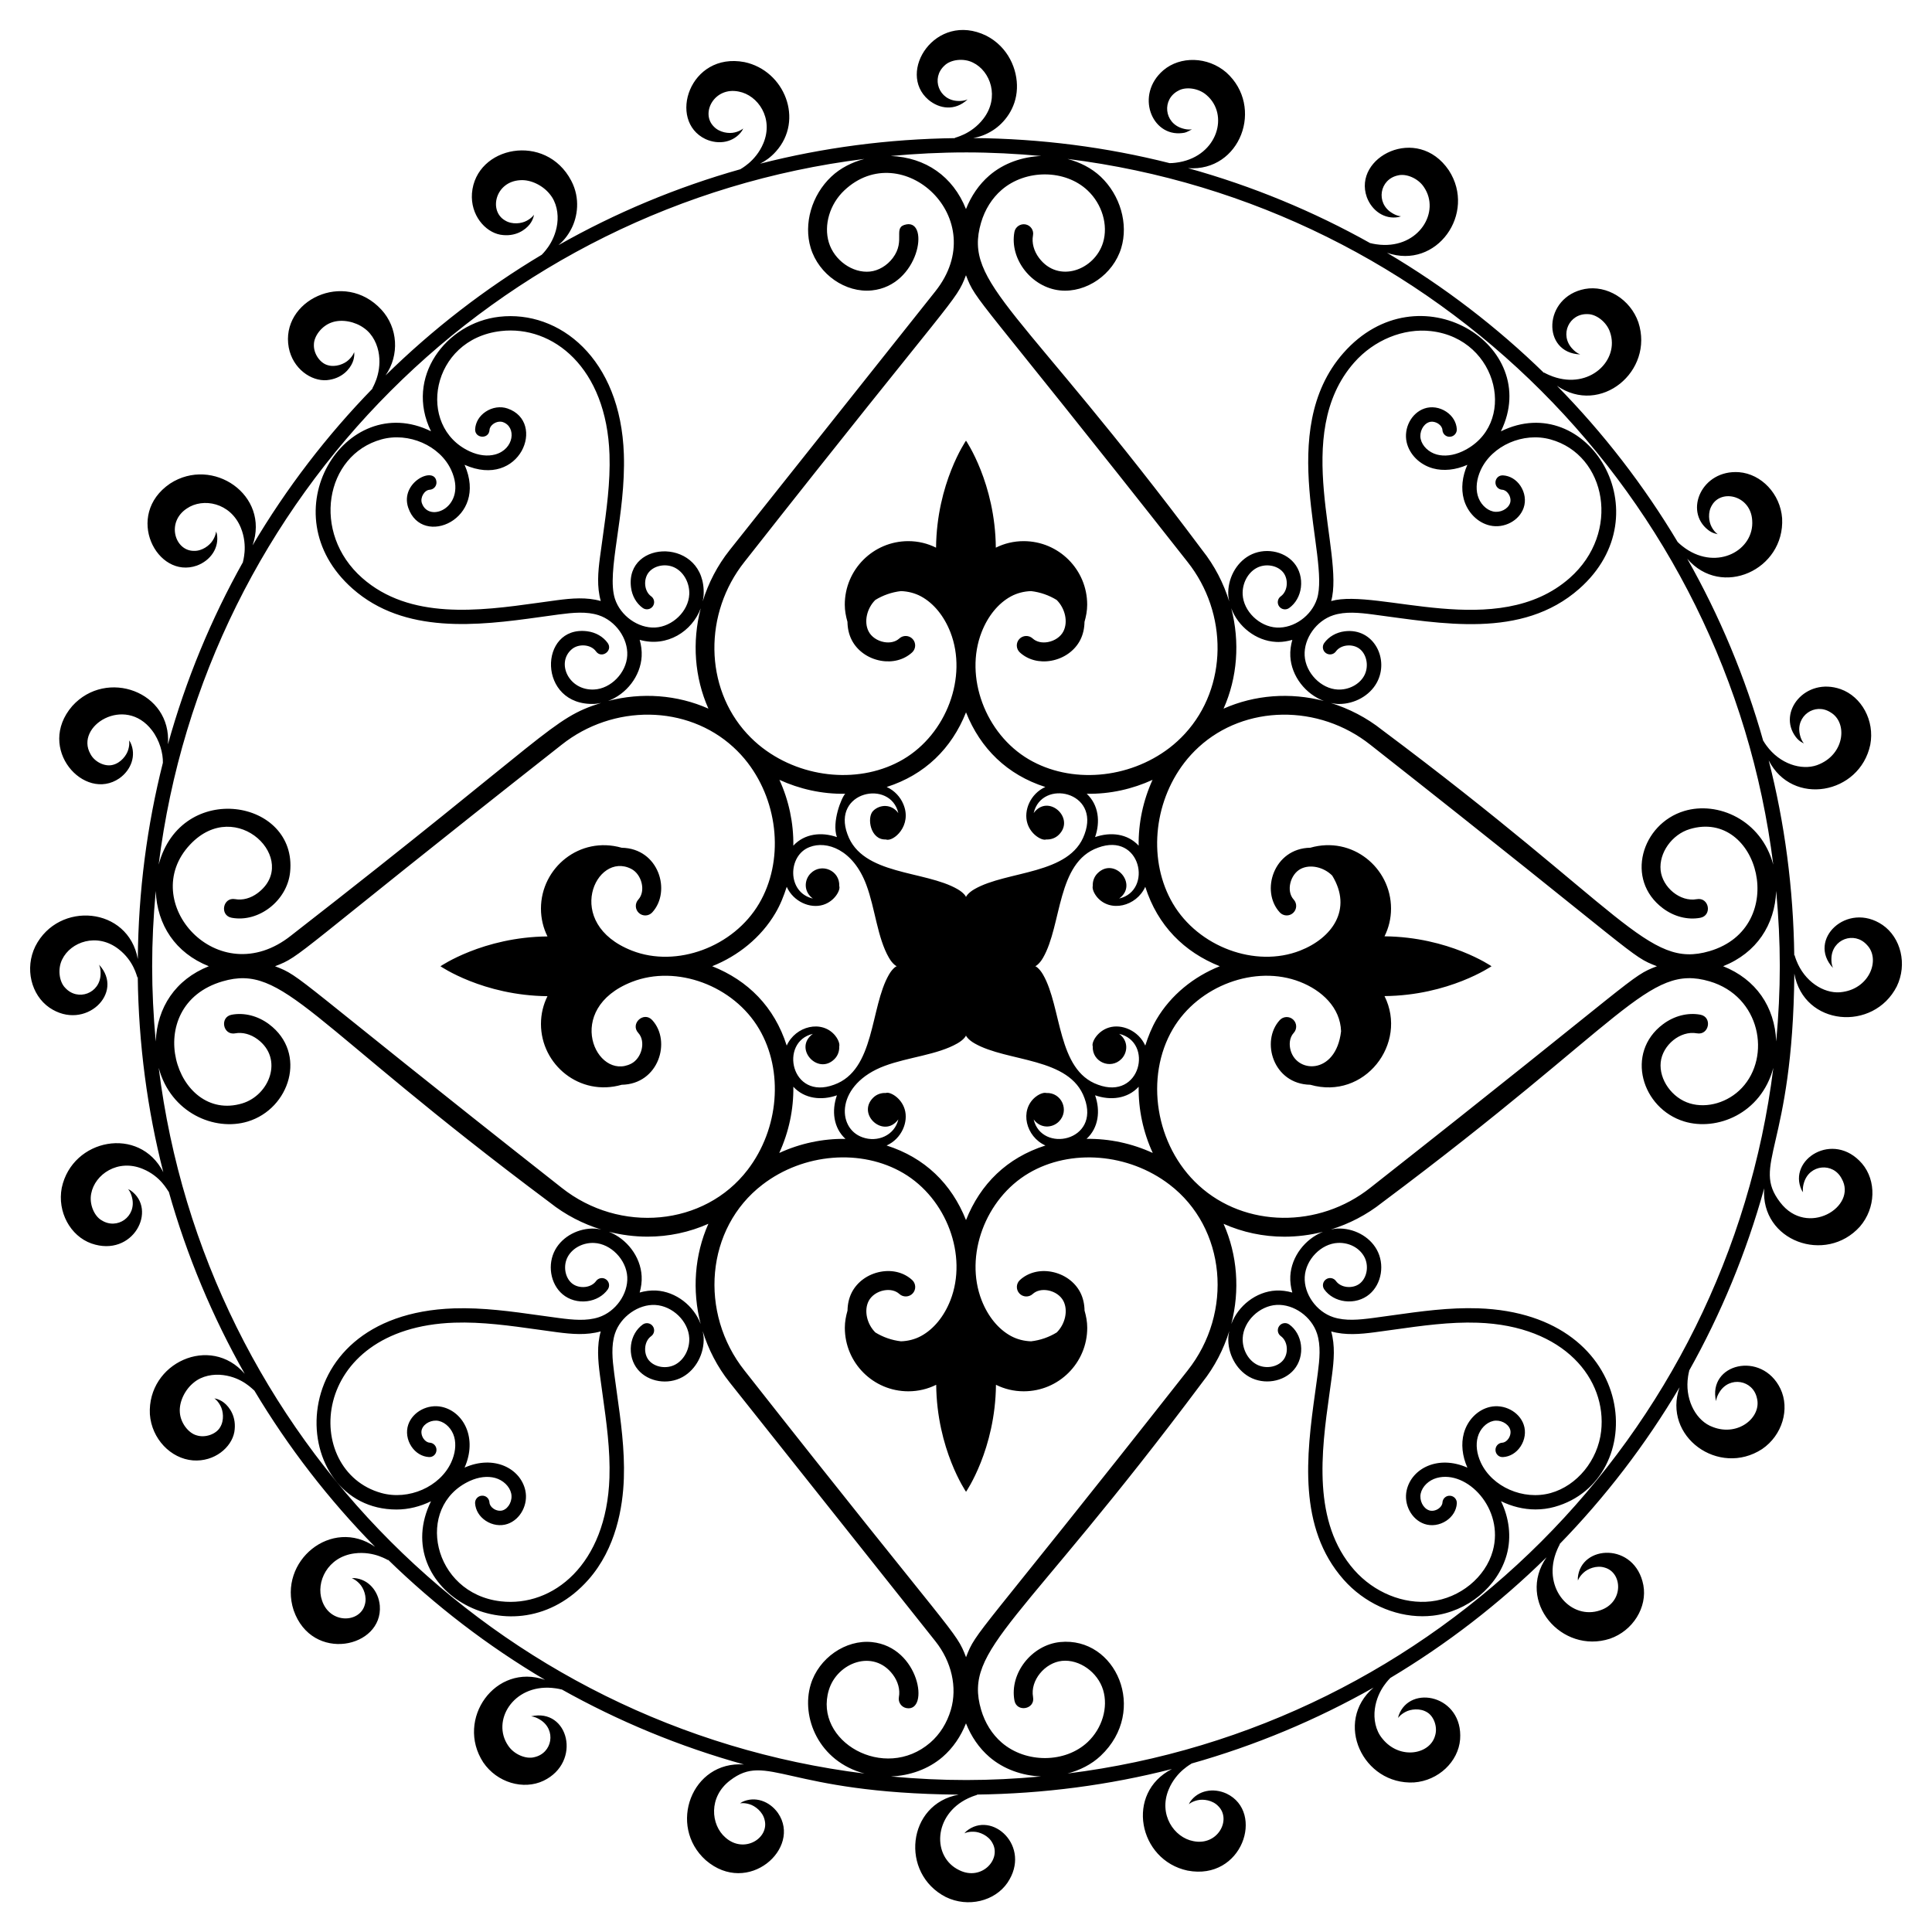 <?xml version="1.0" encoding="UTF-8"?>
<!-- Uploaded to: SVG Repo, www.svgrepo.com, Generator: SVG Repo Mixer Tools -->
<svg fill="#000000" width="800px" height="800px" version="1.1" viewBox="144 144 512 512" xmlns="http://www.w3.org/2000/svg">
 <path d="m157.11 411.04c9.387 6.379 20.102-3.941 13.117-11.406 0 0 0.496 0.918 0.43 2.512-0.117 5.125-6.066 7.305-9.395 3.621-1.578-1.598-2.039-5.008-0.781-7.512 2.234-4.652 9.215-7.16 14.918-2.75 4.047 3.102 4.852 7.223 5.039 7.613 0 0 0.031-0.113 0.066-0.281 0.223 17.863 2.531 35.223 6.773 51.812-6.328-12.422-24.148-8.906-26.914 4.137-1.219 6.387 2.289 12.77 7.863 14.75 11.012 3.832 17.648-9.008 10.348-14.086-0.414-0.215-0.633-0.332-0.633-0.332s0.719 0.758 1.066 2.312c1.215 4.988-3.977 8.617-8.137 5.93-1.938-1.137-3.266-4.312-2.699-7.055 0.953-5.07 7.051-9.301 13.695-6.516 4.711 1.949 6.5 5.66 6.836 6.047v-0.105c4.805 17.051 11.605 33.254 20.156 48.352-9.086-10.578-25.859-2.894-25.141 10.723 0.473 6.488 5.516 11.742 11.414 12.215 5.719 0.422 10.211-3.445 10.965-7.5 0.688-4.035-1.305-6.664-2.738-7.793-0.75-0.594-1.441-0.836-1.875-0.992-0.453-0.102-0.695-0.156-0.695-0.156s0.891 0.547 1.629 1.961c0.73 1.332 1.074 3.836-0.094 5.715-1.027 1.789-3.898 2.871-6.234 2.121-2.164-0.598-4.273-3.316-4.434-6.117-0.215-2.832 1.414-6.039 3.672-7.844 2.184-1.84 5.242-2.352 7.871-1.996 5.059 0.664 7.781 3.809 8.172 4.074 0 0-0.012-0.051-0.02-0.066 9.016 15.102 19.789 29.023 32.043 41.496-11.504-7.969-25.812 3.812-21.578 16.816 4.875 14.012 23.711 9.977 22.836-1.238-0.359-3.883-3.027-6.984-6.731-7.289-0.465 0.02-0.711 0.031-0.711 0.031s1 0.297 2.078 1.469c1.051 1.098 2.027 3.426 1.391 5.543-1.297 4.891-9.266 5.168-11.336-1.098-1.711-4.871 1.453-11.578 8.602-12.492 2.644-0.352 4.992 0.16 6.543 0.719 1.562 0.57 2.402 1.102 2.402 1.102s-0.055-0.094-0.137-0.227c12.535 12.223 26.52 22.953 41.684 31.918-13.156-4.586-23.805 10.445-16.379 21.863 3.652 5.379 10.648 7.41 15.988 4.871 10.211-4.938 6.644-19.375-3.32-17.066 0 0 1.043 0.031 2.391 0.883 4.371 2.66 3.305 8.902-1.559 9.949-2.172 0.566-5.359-0.738-6.898-3.078-4.457-6.523 1.27-16.156 11.582-15.293 1.656 0.145 2.606 0.438 2.606 0.438l-0.078-0.078c15.117 8.477 31.332 15.203 48.387 19.938-13.863-1.004-20.262 16.254-10.137 25.359 11.227 9.699 25.52-3.215 19.156-12.488-2.242-3.168-6.098-4.539-9.473-2.949-0.395 0.25-0.602 0.383-0.602 0.383s1.016-0.242 2.539 0.234c1.457 0.43 3.469 1.953 3.977 4.106 1.32 4.883-5.438 9.105-10.367 4.719-3.914-3.363-4.531-10.754 1.203-15.121 9.922-7.617 14.602 3.352 60.617 3.75-13.715 2.473-15.629 20.922-3.387 27.152 5.856 2.832 12.926 1.094 16.285-3.777 6.551-9.641-4.133-19.379-10.926-13.641-0.316 0.344-0.484 0.523-0.484 0.523s0.918-0.496 2.512-0.43c1.52 0.035 3.856 0.988 4.906 2.938 2.539 4.375-2.894 10.203-8.793 7.238-7.227-3.473-6.875-14.672 2.383-19.035 1.508-0.703 2.477-0.922 2.477-0.922s-0.113-0.031-0.285-0.066c17.863-0.219 35.223-2.527 51.816-6.773-12.461 6.352-8.879 24.156 4.137 26.918 14.531 2.773 20.531-15.527 10.348-20.395-3.5-1.609-7.531-0.906-9.68 2.184-0.215 0.414-0.332 0.633-0.332 0.633s0.758-0.719 2.312-1.066c1.477-0.359 3.981-0.047 5.496 1.566 3.586 3.566-0.156 10.605-6.621 9.27-5.074-0.953-9.301-7.047-6.519-13.695 1.02-2.465 2.637-4.246 3.894-5.309 1.273-1.07 2.152-1.531 2.152-1.531h-0.109c17.055-4.805 33.258-11.609 48.355-20.16-10.668 9.148-2.809 25.859 10.719 25.141 6.484-0.477 11.742-5.516 12.215-11.41 0.855-11.629-13.27-14.719-16.281-6.352-0.102 0.453-0.156 0.695-0.156 0.695s0.547-0.891 1.961-1.625c1.332-0.73 3.832-1.074 5.715 0.09 1.785 1.027 2.871 3.898 2.121 6.234-1.375 4.996-9.418 6.441-13.961 0.758-1.84-2.184-2.352-5.242-1.996-7.871 0.348-2.648 1.449-4.781 2.387-6.133 0.953-1.363 1.684-2.035 1.684-2.035s-0.051 0.012-0.07 0.02c15.102-9.016 29.027-19.789 41.5-32.043-8.09 11.68 3.981 25.754 16.816 21.578 6.144-2.137 9.914-8.367 8.844-14.184-2.188-11.453-16.629-10.781-17.371-1.922 0.02 0.465 0.027 0.711 0.027 0.711s0.297-1 1.473-2.078c1.098-1.047 3.426-2.027 5.543-1.391 4.891 1.297 5.168 9.262-1.098 11.336-7.566 2.652-15.238-5.512-11.773-15.145 0.57-1.562 1.098-2.406 1.098-2.406s-0.09 0.055-0.227 0.137c12.223-12.535 22.953-26.52 31.918-41.68-4.578 13.113 10.422 23.816 21.867 16.375 5.379-3.652 7.41-10.645 4.871-15.988-4.922-10.18-19.387-6.676-17.062 3.32 0 0 0.031-1.043 0.883-2.387 2.664-4.379 8.906-3.293 9.949 1.559 1.305 5.016-4.934 10.289-11.711 7.641-4.273-1.543-7.125-6.769-6.664-12.324 0.145-1.656 0.441-2.609 0.441-2.609l-0.078 0.078c8.477-15.113 15.199-31.328 19.934-48.383-1.004 14.004 16.336 20.168 25.363 10.133 4.25-4.922 4.402-12.203 0.566-16.707-7.617-8.824-19.793-1.023-16.004 7.023 0.25 0.395 0.379 0.602 0.379 0.602s-0.242-1.016 0.234-2.535c1.441-4.918 7.75-5.484 10.012-1.066 4.223 7.426-9.16 15.648-16.312 6.258-7.762-10.105 3.348-14.102 3.75-60.617 2.516 13.957 21.012 15.449 27.152 3.383 2.832-5.856 1.094-12.926-3.777-16.285-9.352-6.356-20.125 3.91-13.117 11.41 0 0-0.496-0.918-0.43-2.512 0.117-5.125 6.066-7.305 9.395-3.621 3.644 3.699 0.859 11.379-6.324 12.469-4.25 0.762-9.43-2.039-11.93-7.34-0.703-1.508-0.922-2.477-0.922-2.477s-0.031 0.113-0.066 0.281c-0.223-17.863-2.531-35.223-6.773-51.816 6.262 12.297 24.125 9.031 26.914-4.137 1.219-6.387-2.289-12.77-7.863-14.75-9.328-3.25-16.805 6.094-11.902 12.637 0.91 1.227 1.797 1.531 2.188 1.773 0 0-0.719-0.758-1.066-2.312-1.211-4.981 3.969-8.625 8.137-5.93 4.469 2.625 3.789 10.762-2.879 13.684-3.91 1.832-9.637 0.469-13.426-4.004-1.07-1.273-1.531-2.156-1.531-2.156v0.109c-4.805-17.055-11.609-33.258-20.16-48.355 9.066 10.578 25.867 2.938 25.145-10.719-0.473-6.484-5.516-11.742-11.41-12.215-9.863-0.727-14.645 10.246-8.227 15.289 1.172 0.93 2.18 1.031 2.57 1.148 0 0-0.891-0.547-1.629-1.957-0.73-1.332-1.074-3.836 0.094-5.715 2.516-4.387 10.285-2.594 10.668 3.996 0.598 7.875-9.176 13.352-17.676 7.453-1.363-0.953-2.035-1.684-2.035-1.684s0.012 0.051 0.02 0.07c-9.016-15.102-19.789-29.027-32.047-41.5 11.551 8.008 25.797-3.867 21.578-16.812-2.137-6.144-8.367-9.914-14.184-8.844-11.07 2.113-11.504 16.996-1.207 17.344 0 0-1-0.297-2.078-1.473-3.539-3.703-0.883-9.453 4.082-9.203 2.246 0.016 4.984 2.102 5.867 4.762 2.609 7.43-5.371 15.285-15.145 11.773-1.562-0.57-2.402-1.098-2.402-1.098s0.055 0.094 0.141 0.23c-12.535-12.227-26.523-22.957-41.691-31.922 13.168 4.59 23.797-10.457 16.379-21.867-8.34-12.277-25.484-3.492-21.734 7.106 1.344 3.633 4.707 5.965 8.387 5.301 0.445-0.141 0.68-0.211 0.68-0.211s-1.043-0.031-2.391-0.883c-4.379-2.664-3.293-8.906 1.559-9.949 2.172-0.566 5.359 0.738 6.898 3.078 4.461 6.531-1.277 16.148-11.582 15.293-1.656-0.145-2.606-0.441-2.606-0.441s0.047 0.047 0.082 0.082c-15.117-8.48-31.336-15.203-48.391-19.938 13.867 1.004 20.266-16.254 10.137-25.359-4.922-4.25-12.203-4.402-16.707-0.566-7.488 6.465-3.109 17.602 4.992 16.629 0.984-0.113 1.117-0.199 2.633-1.004 0 0-1.016 0.242-2.539-0.234-4.91-1.438-5.496-7.746-1.066-10.012 1.953-1.109 5.367-0.672 7.461 1.191 5.992 5.144 2.957 15.93-7.227 17.77-1.523 0.27-2.453 0.254-2.582 0.25-16.66-4.207-34.082-6.492-52.012-6.644 1.551-0.281 3.371-0.855 5.289-2.117 2.848-1.852 6.059-5.644 6.269-10.996 0.207-5.07-2.32-11.062-8.172-14.039-13.355-6.461-23.824 9.707-15.27 17.02 2.883 2.394 6.973 3.074 10.398-0.125 0 0-0.918 0.496-2.512 0.43-5.125-0.121-7.305-6.066-3.625-9.395 1.598-1.574 5.008-2.039 7.516-0.781 4.652 2.234 7.16 9.215 2.75 14.918-1.625 2.117-3.644 3.418-5.133 4.117-1.508 0.703-2.477 0.922-2.477 0.922s0.113 0.031 0.285 0.066c-17.863 0.219-35.223 2.531-51.816 6.773 1.332-0.68 2.789-1.664 4.184-3.227 7.504-8.336 2.32-21.434-8.32-23.691-14.574-2.785-20.496 15.547-10.348 20.395 3.551 1.633 7.57 0.863 9.68-2.184 0.215-0.414 0.332-0.633 0.332-0.633s-0.758 0.719-2.312 1.066c-1.477 0.359-3.981 0.043-5.496-1.566-3.582-3.57 0.156-10.609 6.621-9.27 5.07 0.957 9.301 7.047 6.519 13.699-1.02 2.465-2.637 4.242-3.894 5.309-1.273 1.07-2.152 1.531-2.152 1.531h0.109c-17.055 4.805-33.262 11.609-48.359 20.16 1.184-1.016 2.438-2.406 3.449-4.414 1.543-3.027 2.426-7.918-0.066-12.656-6.746-12.863-25.309-9.207-26.312 3.336-0.422 5.723 3.441 10.211 7.5 10.965 4.035 0.688 6.664-1.305 7.793-2.738 0.594-0.75 0.836-1.438 0.992-1.875 0.102-0.453 0.156-0.695 0.156-0.695s-0.547 0.891-1.961 1.629c-1.332 0.73-3.832 1.074-5.715-0.094-4.387-2.519-2.594-10.285 3.996-10.668 2.832-0.215 6.039 1.414 7.844 3.672 1.84 2.184 2.352 5.242 1.996 7.867-0.348 2.648-1.449 4.781-2.387 6.137-0.953 1.363-1.684 2.035-1.684 2.035s0.051-0.016 0.07-0.02c-15.105 9.016-29.027 19.789-41.5 32.047 3.731-5.383 3.293-12.668-1.105-17.43-9.848-10.68-26.828-2.344-24.551 10.035 1.074 5.633 5.969 8.973 10.082 8.648 4.078-0.379 6.102-2.984 6.816-4.66 0.383-0.879 0.434-1.609 0.473-2.07-0.02-0.465-0.027-0.711-0.027-0.711s-0.297 1-1.473 2.078c-1.098 1.051-3.426 2.031-5.543 1.391-1.992-0.527-3.785-3.023-3.66-5.473 0.016-2.246 2.098-4.984 4.762-5.867 2.684-0.941 6.199-0.195 8.527 1.52 2.344 1.633 3.629 4.453 3.965 7.086 0.348 2.644-0.164 4.992-0.719 6.543-0.566 1.562-1.098 2.402-1.098 2.402s0.094-0.055 0.23-0.141c-12.227 12.535-22.957 26.523-31.922 41.688 4.664-13.359-10.598-23.703-21.863-16.379-12.273 8.336-3.5 25.484 7.106 21.734 3.648-1.352 5.961-4.723 5.301-8.387-0.137-0.445-0.211-0.68-0.211-0.68s-0.031 1.047-0.883 2.391c-0.789 1.297-2.781 2.848-4.996 2.777-5.059 0.012-7.391-7.609-1.871-11.234 4.262-2.914 11.559-1.594 14.293 5.074 1.023 2.465 1.137 4.867 1 6.504-0.145 1.656-0.441 2.606-0.441 2.606s0.047-0.047 0.078-0.078c-8.477 15.113-15.203 31.332-19.938 48.387 1.008-13.973-16.32-20.188-25.363-10.137-9.699 11.23 3.215 25.523 12.488 19.156 3.152-2.234 4.543-6.082 2.949-9.473-0.25-0.395-0.379-0.602-0.379-0.602s0.242 1.016-0.234 2.535c-0.426 1.457-1.953 3.469-4.106 3.977-1.988 0.539-4.789-0.727-5.906-2.91-4.191-7.379 9.137-15.676 16.312-6.258 2.035 2.652 2.961 6.106 2.898 8.605-4.207 16.66-6.492 34.078-6.648 52.012-2.508-13.902-20.996-15.484-27.152-3.383-2.863 5.848-1.125 12.918 3.746 16.273zm28.949 15.953c3.176 11.91 14.762 16.895 23.59 14.223 11.16-3.375 15.867-18.125 5.652-25.785-2.957-2.215-6.562-3.141-9.887-2.523-3.269 0.605-2.348 5.539 0.91 4.938 1.957-0.363 4.129 0.223 5.969 1.602 6.922 5.188 3.078 14.797-4.094 16.965-17.816 5.371-27.219-25.902-5.234-32.34 16.336-4.801 22.473 10.605 86.734 58.602 4.16 3.309 8.809 5.676 13.645 7.172-0.562-0.113-1.129-0.234-1.707-0.258-4.301-0.176-8.5 2.039-10.473 5.562-2.176 3.894-1.328 9.098 1.922 11.844 1.738 1.469 4.113 2.141 6.519 1.84 2.254-0.281 4.238-1.418 5.453-3.113 0.613-0.855 0.418-2.047-0.441-2.66-0.848-0.609-2.051-0.422-2.66 0.441-0.602 0.832-1.629 1.398-2.824 1.547-1.332 0.164-2.668-0.195-3.59-0.969-1.875-1.582-2.348-4.754-1.055-7.07 1.281-2.293 4.051-3.75 6.969-3.613 4.426 0.203 8.527 4.41 8.777 9.004 0.242 4.527-3.09 9.223-7.586 10.688-3.203 1.043-6.805 0.691-10.523 0.203-1.699-0.223-3.402-0.461-5.102-0.699-7.406-1.039-15.039-2.113-22.734-1.859-47.488 1.602-44.055 53.305-15.203 53.305 3.176 0 6.312-0.805 9.133-2.188-11.465 23.359 22.133 42.988 41.742 20.75 7.273-8.25 9.113-19.141 9.367-26.824 0.258-7.664-0.82-15.316-1.859-22.723-0.238-1.703-0.477-3.41-0.699-5.113-0.488-3.719-0.84-7.324 0.199-10.52 1.469-4.5 6.25-7.844 10.684-7.59 4.598 0.246 8.805 4.348 9.008 8.777 0.129 2.887-1.32 5.684-3.617 6.969-2.305 1.293-5.481 0.82-7.07-1.055-0.77-0.914-1.133-2.254-0.969-3.586 0.148-1.199 0.715-2.227 1.551-2.824 0.855-0.613 1.055-1.805 0.441-2.66-0.617-0.859-1.812-1.051-2.66-0.441-1.699 1.215-2.832 3.203-3.113 5.453-0.297 2.406 0.371 4.781 1.84 6.519 2.75 3.258 7.957 4.102 11.848 1.926 3.527-1.969 5.762-6.18 5.562-10.473-0.027-0.566-0.145-1.121-0.254-1.672 1.5 4.824 3.867 9.461 7.168 13.613l54.5 68.566c4.312 5.426 5.848 12.219 4.106 18.168-1.027 3.492-2.914 6.5-5.457 8.699-12.16 10.512-30.988-0.359-26.883-13.934 2.203-7.281 11.82-10.957 16.961-4.098 1.383 1.84 1.965 4.016 1.605 5.969-0.25 1.363 0.652 2.672 2.016 2.922 6.133 1.121 3.535-16.191-9.176-17.5-6.953-0.703-14.09 4.227-16.211 11.25-2.617 8.664 2.113 20.379 14.262 23.594-97.598-12.141-174.89-89.426-187.05-187.02zm127.46-113.43c7.293 2.086 13.938-2.316 16.176-8.344-2.324 8.914-1.629 18.344 2.039 26.578-8.238-3.668-17.668-4.363-26.586-2.035 4.812-1.789 8.609-6.527 8.898-11.824 0.082-1.48-0.121-2.953-0.527-4.375zm24.812 28.426c1.402 1.281 2.688 2.68 3.812 4.148 8.312 10.859 9.562 26.199 3.035 37.301-6.766 11.512-21.875 17.117-33.695 12.496-18.441-7.215-9.566-26.461-0.207-21.676 2.781 1.418 3.949 5.879 1.879 8.141-0.934 1.023-0.863 2.609 0.156 3.547 1.016 0.934 2.609 0.867 3.547-0.156 5.117-5.586 1.734-16.961-8.098-17.125-11.121-3.191-21.402 5.305-21.402 16.121 0 2.652 0.621 5.164 1.73 7.379-17.086 0.16-28.359 7.906-28.359 7.906s11.277 7.769 28.359 7.93c-1.105 2.211-1.727 4.703-1.727 7.356 0 10.805 10.277 19.316 21.398 16.121 9.801-0.164 13.219-11.535 8.098-17.129-2.25-2.453-5.941 0.945-3.703 3.391 2.07 2.258 0.91 6.715-1.875 8.141-9.25 4.719-18.176-14.492 0.203-21.676 11.82-4.617 26.93 0.984 33.695 12.496 6.531 11.098 5.281 26.438-3.035 37.301-11.465 15-33.934 16.98-49.32 4.75-71.738-56.438-68.668-55.914-75.934-58.688 7.246-2.766 4.078-2.16 75.93-58.68 13.691-10.879 33.254-10.625 45.512 0.605zm131.96-36.797c1.781 4.824 6.527 8.637 11.832 8.922 0.227 0.012 0.453 0.02 0.68 0.02 1.246 0 2.477-0.223 3.676-0.566-0.406 1.422-0.609 2.894-0.531 4.371 0.285 5.293 4.078 10.027 8.883 11.82-8.914-2.324-18.336-1.625-26.574 2.043 3.676-8.246 4.371-17.684 2.035-26.609zm36.887 36.195c71.789 56.465 68.672 55.906 75.93 58.676-7.246 2.769-4.113 2.191-75.926 58.68-13.695 10.883-33.262 10.625-45.512-0.602-11.559-10.578-14.32-28.742-6.852-41.445 6.766-11.512 21.891-17.113 33.695-12.496 5.754 2.25 10.68 6.777 10.883 13.102-1.371 11.809-12.281 11.227-13.508 4.461-0.285-1.582 0.062-3.051 0.957-4.027 0.934-1.02 0.863-2.609-0.156-3.547-1.012-0.934-2.606-0.867-3.547 0.156-5.106 5.57-1.746 16.957 8.098 17.129 14.402 4.129 25.945-10.938 19.668-23.5 17.086-0.16 28.359-7.91 28.359-7.91s-11.273-7.769-28.359-7.93c1.105-2.215 1.73-4.703 1.73-7.356 0-10.809-10.27-19.312-21.395-16.121-9.703 0.164-13.281 11.484-8.098 17.129 0.938 1.023 2.527 1.09 3.543 0.152 1.023-0.938 1.09-2.523 0.152-3.547-2.074-2.269-0.891-6.723 1.883-8.137 2.535-1.297 6.121-0.445 8.332 1.793 5.445 8.922-0.004 16.551-8.543 19.887-11.816 4.617-26.926-0.984-33.695-12.496-6.527-11.102-5.277-26.441 3.035-37.297 1.121-1.461 2.402-2.859 3.812-4.152 12.258-11.23 31.816-11.484 45.512-0.602zm-20.707 145.15c-1.414-0.402-2.879-0.605-4.352-0.527-5.289 0.285-10.023 4.074-11.816 8.879 2.32-8.91 1.621-18.332-2.043-26.562 5.051 2.25 10.543 3.41 16.102 3.41 3.422 0 6.867-0.43 10.238-1.289-4.699 1.855-8.375 6.527-8.656 11.738-0.074 1.473 0.125 2.938 0.527 4.352zm-107.71-120.07c1.918 0.762 7.113-3.66 4.598-9.43-0.75-1.77-2.238-3.508-4.375-4.477 10.125-3.231 17.215-10.211 21.02-19.781 3.812 9.594 10.926 16.562 21.016 19.781-3.981 1.809-5.801 6.258-4.754 9.629 0.945 3.09 3.969 4.684 4.981 4.277 1.215 0.062 2.445-0.336 3.371-1.262 4.41-4.406-2.879-11.004-6.684-5.727 2.102-9.113 17.711-5.766 13.48 5.606-3.852 10.84-20.551 9.582-29.164 14.551-1.742 0.996-2.328 2.066-2.246 2.141l-0.004 0.004-0.004-0.004c0.078-0.086-0.508-1.148-2.246-2.141-8.699-5.016-25.27-3.598-29.164-14.551-4.227-11.363 11.395-14.648 13.48-5.606-1.809-2.484-4.922-2.336-6.684-0.574-1.734 1.738-0.727 7.769 3.379 7.562zm42.484 67.184c-0.273-0.109-1.383-0.086-2.852 1.074-4.285 3.512-2.539 10.512 2.656 12.844-10.172 3.242-17.227 10.16-21.047 19.77-3.848-9.68-10.945-16.555-21.039-19.77 3.992-1.797 5.832-6.258 4.777-9.641-0.945-3.09-3.965-4.68-4.977-4.277-1.215-0.059-2.445 0.336-3.375 1.262-4.441 4.441 2.887 10.953 6.684 5.731-0.988 4.281-5.566 6.172-9.484 4.762-6.984-2.426-7.094-14.125 5.894-18.949 6.238-2.32 13.969-2.91 19.266-5.965 1.77-1.008 2.352-2.106 2.25-2.152-0.008-0.008-0.035 0.004-0.047 0 0.012-0.012 0.035-0.023 0.047-0.035 0.012 0.012 0.031 0.02 0.043 0.035-0.012 0.004-0.035-0.008-0.043 0-0.105 0.047 0.48 1.145 2.25 2.152 8.707 5.027 25.262 3.578 29.164 14.551 4.238 11.398-11.406 14.605-13.48 5.606 1.781 2.473 4.91 2.348 6.684 0.574 2.879-2.887 0.734-7.781-3.371-7.57zm-39.52-33.598c0.008-0.008-0.004-0.027 0-0.035 0.004 0.004 0.008 0.012 0.016 0.02-0.008 0.004-0.012 0.012-0.016 0.016zm36.539-0.016c0.004-0.004 0.008-0.012 0.012-0.016 0.004 0.008-0.008 0.027 0 0.031-0.004-0.004-0.008-0.012-0.012-0.016zm15.949 34.23c4.09 1.434 8.594 0.941 11.543-2.266-0.086 5.969 1.18 11.996 3.734 17.547-5.551-2.555-11.578-3.82-17.547-3.734 3.207-2.945 3.703-7.457 2.269-11.547zm13.297-13.172c-1.793-3.984-6.254-5.832-9.641-4.777-3.09 0.945-4.68 3.965-4.277 4.977-0.207 4.121 4.707 6.234 7.566 3.375 1.754-1.754 1.922-4.883-0.574-6.688 9.172 2.121 5.719 17.691-5.606 13.48-10.859-3.856-9.57-20.527-14.551-29.16-1.004-1.762-2.09-2.344-2.148-2.246 0.051 0.098 1.145-0.484 2.148-2.25 5.016-8.695 3.598-25.273 14.551-29.164 11.367-4.231 14.617 11.418 5.606 13.48 5.191-3.75-1.258-11.152-5.727-6.684-0.93 0.93-1.324 2.16-1.262 3.375-0.109 0.273-0.086 1.383 1.074 2.852 3.5 4.273 10.496 2.555 12.84-2.652 3.285 10.301 10.316 17.297 19.746 21.051-6.848 2.727-12.945 7.59-16.762 14.074-1.281 2.188-2.215 4.543-2.984 6.957zm-1.754-52.984c-2.945-3.203-7.449-3.703-11.547-2.266 1.418-4.051 0.957-8.516-2.211-11.484 6.231 0.102 12.152-1.273 17.441-3.695-2.519 5.523-3.769 11.512-3.684 17.445zm-79.969-2.266c-4.082-1.43-8.59-0.945-11.547 2.266 0.086-5.934-1.164-11.922-3.684-17.445 5.266 2.41 11.191 3.797 17.441 3.695-0.945 0.887-3.625 7.453-2.211 11.484zm-13.297 13.172c1.766 3.926 6.191 5.852 9.641 4.777 3.09-0.945 4.68-3.965 4.277-4.977 0.211-4.129-4.711-6.231-7.566-3.375-1.762 1.762-1.914 4.879 0.574 6.684-6.918-1.598-6.68-11.484-0.848-13.648 4.43-1.746 11.504 0.562 15.035 10.059 2.324 6.242 2.906 13.965 5.969 19.266 1.004 1.766 2.098 2.348 2.148 2.25l-0.004 0.004c-0.062-0.098-1.145 0.492-2.144 2.246-5.012 8.684-3.613 25.277-14.551 29.164-11.422 4.242-14.602-11.406-5.606-13.484-5.266 3.828 1.324 11.09 5.727 6.684 0.93-0.926 1.324-2.16 1.262-3.375 0.109-0.273 0.086-1.383-1.074-2.852-3.508-4.269-10.5-2.555-12.844 2.652-3.273-10.266-10.262-17.258-19.75-21.031 6.852-2.727 12.949-7.602 16.766-14.094 1.289-2.18 2.215-4.535 2.988-6.949zm1.754 52.984c2.941 3.199 7.445 3.707 11.547 2.269-1.43 4.078-0.945 8.59 2.266 11.547-5.973-0.086-11.996 1.18-17.547 3.734 2.555-5.555 3.82-11.582 3.734-17.551zm29.129 22.879c11.508 6.766 17.113 21.883 12.5 33.695-1.684 4.305-4.445 7.668-7.769 9.477-1.672 0.91-3.527 1.352-5.332 1.41-2.469-0.285-4.766-1.105-6.789-2.344-2.231-2.207-3.082-5.789-1.785-8.328 0.727-1.422 2.301-2.508 4.113-2.832 1.578-0.285 3.051 0.062 4.027 0.957 1.02 0.934 2.609 0.867 3.547-0.152 0.934-1.023 0.863-2.609-0.156-3.547-2.137-1.961-5.148-2.766-8.309-2.195-3.367 0.605-6.242 2.66-7.691 5.492-0.762 1.496-1.102 3.137-1.129 4.801-0.418 1.457-0.711 2.969-0.711 4.566 0 9.293 7.539 16.832 16.832 16.832 2.652 0 5.164-0.625 7.379-1.73 0.16 17.086 7.91 28.359 7.91 28.359s7.769-11.273 7.93-28.359c2.215 1.105 4.703 1.727 7.356 1.727 9.293 0 16.832-7.539 16.832-16.832 0-1.598-0.293-3.106-0.711-4.562-0.027-1.664-0.367-3.309-1.129-4.801-1.445-2.832-4.32-4.883-7.691-5.492-3.129-0.566-6.164 0.234-8.305 2.195-1.023 0.938-1.09 2.523-0.152 3.547 0.934 1.023 2.527 1.09 3.543 0.152 0.977-0.891 2.438-1.242 4.023-0.957 1.812 0.324 3.387 1.41 4.113 2.832 1.297 2.539 0.449 6.117-1.777 8.324-2.027 1.242-4.328 2.062-6.801 2.348-1.805-0.059-3.656-0.5-5.332-1.406-3.328-1.809-6.086-5.172-7.766-9.473-4.617-11.812 0.992-26.926 12.5-33.695 11.098-6.531 26.438-5.281 37.293 3.039 14.973 11.434 17.008 33.898 4.754 49.32-56.465 71.781-55.906 68.676-58.68 75.926-2.769-7.25-2.211-4.141-58.68-75.93-12.156-15.297-10.344-37.777 4.754-49.32 10.844-8.324 26.188-9.57 37.289-3.043zm74.703-116.5c-1.293 1.41-2.688 2.691-4.148 3.812-10.852 8.312-26.184 9.57-37.301 3.035-11.508-6.769-17.109-21.883-12.492-33.695 1.676-4.301 4.438-7.668 7.762-9.473 1.676-0.91 3.535-1.352 5.348-1.41 2.465 0.289 4.758 1.105 6.781 2.344 2.231 2.211 3.082 5.793 1.781 8.332-0.727 1.422-2.297 2.504-4.109 2.832-1.598 0.285-3.055-0.062-4.031-0.957-1.016-0.934-2.606-0.867-3.547 0.156-0.934 1.023-0.863 2.609 0.156 3.547 2.137 1.961 5.168 2.762 8.312 2.195 3.371-0.605 6.242-2.66 7.688-5.488 0.762-1.492 1.102-3.137 1.129-4.801 0.418-1.461 0.711-2.973 0.711-4.57 0-9.293-7.539-16.832-16.832-16.832-2.652 0-5.164 0.621-7.379 1.73-0.16-17.086-7.906-28.359-7.906-28.359s-7.769 11.273-7.934 28.359c-2.215-1.105-4.703-1.73-7.356-1.73-9.293 0-16.832 7.539-16.832 16.832 0 1.598 0.293 3.106 0.711 4.562 0.027 1.668 0.363 3.312 1.129 4.809 1.449 2.832 4.324 4.883 7.695 5.488 3.137 0.566 6.164-0.238 8.305-2.195 1.02-0.938 1.09-2.523 0.156-3.547-0.938-1.023-2.531-1.09-3.547-0.156-0.977 0.895-2.43 1.242-4.027 0.957-1.812-0.328-3.387-1.41-4.113-2.836-1.301-2.539-0.449-6.121 1.785-8.328 2.023-1.238 4.316-2.055 6.785-2.344 1.809 0.059 3.664 0.5 5.344 1.41 3.324 1.805 6.078 5.172 7.762 9.473 4.617 11.812-0.988 26.926-12.496 33.695-11.102 6.527-26.441 5.277-37.301-3.039-1.461-1.117-2.856-2.398-4.148-3.809-11.223-12.254-11.484-31.82-0.602-45.512 56.445-71.758 55.906-68.664 58.68-75.926 2.773 7.258 2.238 4.176 58.68 75.926 10.887 13.695 10.625 33.258-0.598 45.512zm-128.39 156.5c-1.793-4.801-6.527-8.59-11.816-8.875-1.477-0.074-2.941 0.125-4.352 0.527 0.402-1.414 0.605-2.879 0.523-4.352-0.281-5.223-3.973-9.902-8.684-11.75 3.383 0.863 6.836 1.297 10.273 1.297 5.559 0 11.051-1.16 16.098-3.41-3.66 8.234-4.359 17.656-2.043 26.562zm-56.992 52.121c1.766 1.18 3.93 1.5 5.816 0.855 3.43-1.18 5.535-5.188 4.695-8.926-1.297-5.773-8.293-9.453-16.09-5.996 3.438-7.738-0.18-14.781-5.996-16.09-3.727-0.836-7.746 1.266-8.926 4.699-0.645 1.879-0.324 4.051 0.855 5.816 1.105 1.652 2.781 2.664 4.602 2.773 1.102 0.086 1.957-0.738 2.019-1.789 0.062-1.051-0.738-1.957-1.789-2.019-0.617-0.039-1.223-0.434-1.66-1.086-0.516-0.77-0.676-1.711-0.422-2.453 0.555-1.598 2.668-2.625 4.484-2.219 1.859 0.418 3.504 2.129 4.094 4.254 0.551 2.008 0.266 4.398-0.809 6.734-2.977 6.481-11.27 10.121-18.523 8.105-21.09-5.863-19.445-43.828 19.371-45.137 7.316-0.25 14.832 0.805 22.078 1.824 1.711 0.242 3.418 0.48 5.129 0.707 3.953 0.516 7.809 0.844 11.578-0.219-1.059 3.762-0.734 7.621-0.219 11.578 0.227 1.715 0.465 3.434 0.707 5.148 1.016 7.242 2.066 14.73 1.82 22.062-0.766 23.035-15.02 34.32-28.766 32.75-18.18-2.066-22.973-25.133-8.258-31.898 2.34-1.074 4.727-1.355 6.734-0.805 2.125 0.586 3.832 2.231 4.25 4.094 0.414 1.84-0.621 3.934-2.211 4.484-0.746 0.254-1.684 0.098-2.457-0.422-0.652-0.438-1.051-1.043-1.09-1.66-0.066-1.051-0.926-1.863-2.019-1.789-1.051 0.062-1.852 0.969-1.789 2.019 0.125 1.82 1.133 3.496 2.789 4.602zm107.41 67.781c4.965-0.207 9.902-1.895 13.719-5.191 2.707-2.344 4.789-5.398 6.172-8.883 1.383 3.481 3.461 6.539 6.176 8.883 3.812 3.297 8.75 4.981 13.715 5.191-13.625 1.246-25.785 1.281-39.781 0zm46.777-0.777c3.281-0.867 6.356-2.379 8.816-4.703 12.711-11.996 4.016-31.621-10.766-30.141-7.527 0.77-13.422 8.277-12.094 15.484 0.586 3.242 5.543 2.371 4.934-0.91-0.809-4.41 3.168-9.121 7.672-9.582 4.598-0.477 9.469 2.988 10.895 7.711 1.398 4.621-0.242 10.16-4.082 13.789-5.953 5.617-16.387 5.684-22.801 0.145-2.543-2.199-4.43-5.207-5.453-8.699-4.797-16.34 10.578-22.445 58.602-86.734 3.301-4.152 5.668-8.789 7.168-13.617-0.109 0.555-0.227 1.105-0.254 1.672-0.195 4.293 2.043 8.5 5.562 10.473 3.891 2.176 9.094 1.332 11.848-1.926 1.473-1.742 2.141-4.117 1.84-6.523-0.281-2.25-1.414-4.238-3.113-5.449-0.859-0.609-2.051-0.418-2.664 0.441-0.609 0.859-0.414 2.047 0.445 2.66 0.836 0.598 1.398 1.625 1.551 2.82 0.168 1.332-0.195 2.672-0.969 3.59-1.582 1.875-4.75 2.352-7.07 1.055-2.293-1.281-3.746-4.086-3.617-6.969 0.207-4.43 4.41-8.531 9.004-8.777 4.543-0.234 9.227 3.09 10.688 7.59 1.039 3.188 0.688 6.797 0.203 10.52-0.223 1.703-0.461 3.406-0.699 5.113-2.352 16.738-4.57 35.84 7.512 49.543 5.422 6.152 13.238 9.742 20.922 9.742 0.914 0 1.82-0.051 2.727-0.152 9.191-1.043 17.254-7.684 19.605-16.145 1.324-4.754 0.613-9.863-1.512-14.195 2.82 1.387 5.965 2.188 9.141 2.188 1.699 0 3.402-0.219 5.059-0.68 25.273-7.031 22.969-51.164-20.27-52.621-7.66-0.258-15.312 0.816-22.715 1.855-1.707 0.238-3.414 0.48-5.117 0.703-3.715 0.488-7.316 0.84-10.52-0.199-4.496-1.465-7.832-6.16-7.59-10.688 0.25-4.594 4.352-8.801 8.777-9.004 3.035-0.133 5.688 1.324 6.969 3.617 1.297 2.312 0.824 5.481-1.059 7.07-0.914 0.773-2.254 1.133-3.582 0.969-1.195-0.148-2.223-0.715-2.824-1.547-0.609-0.863-1.812-1.051-2.66-0.441-0.855 0.613-1.055 1.805-0.438 2.66 1.211 1.699 3.199 2.832 5.449 3.113 2.414 0.305 4.781-0.371 6.519-1.84 3.258-2.75 4.106-7.953 1.926-11.844-1.965-3.523-6.148-5.742-10.473-5.562-0.574 0.027-1.133 0.145-1.691 0.258 4.832-1.496 9.477-3.863 13.633-7.168 64.516-48.199 70.41-63.391 86.734-58.605 13.527 3.969 16.375 19.977 8.555 28.254-3.625 3.84-9.168 5.484-13.785 4.09-4.723-1.426-8.18-6.316-7.711-10.895 0.469-4.547 5.203-8.477 9.582-7.672 3.262 0.598 4.176-4.336 0.91-4.938-3.328-0.617-6.934 0.309-9.887 2.523-10.113 7.582-5.641 22.371 5.656 25.785 8.559 2.586 20.316-1.996 23.586-14.211-12.184 97.582-89.477 174.86-187.07 187zm69.902-117.16c3.762 1.062 7.633 0.734 11.578 0.215 1.715-0.227 3.43-0.465 5.148-0.707 7.242-1.016 14.738-2.074 22.062-1.82 23.074 0.777 34.301 15.051 32.746 28.77-0.875 7.688-6.375 14.418-13.371 16.367-7.238 2.008-15.543-1.621-18.527-8.109-1.074-2.332-1.359-4.727-0.801-6.738 0.586-2.125 2.227-3.832 4.09-4.254 1.828-0.41 3.934 0.621 4.481 2.219 0.258 0.742 0.098 1.684-0.418 2.453-0.438 0.652-1.043 1.051-1.66 1.09-1.051 0.062-1.852 0.969-1.789 2.019 0.062 1.051 0.934 1.879 2.019 1.789 1.816-0.109 3.496-1.121 4.602-2.777 1.18-1.766 1.5-3.941 0.852-5.812-1.176-3.434-5.188-5.543-8.922-4.699-3.254 0.73-5.973 3.461-6.934 6.961-0.777 2.809-0.434 6.043 0.934 9.129-7.801-3.449-14.793 0.227-16.09 5.996-0.84 3.742 1.27 7.746 4.707 8.926 1.867 0.641 4.047 0.324 5.812-0.855 1.652-1.105 2.664-2.781 2.773-4.598 0.062-1.051-0.738-1.957-1.789-2.019-1.074-0.078-1.957 0.738-2.019 1.789-0.035 0.617-0.434 1.223-1.086 1.66-0.766 0.516-1.715 0.68-2.453 0.418-1.598-0.547-2.633-2.644-2.219-4.484 0.418-1.859 2.125-3.508 4.25-4.094 8.012-2.211 17.949 8.156 14.844 19.328-1.949 7-8.676 12.5-16.367 13.375-7.309 0.832-15.094-2.359-20.355-8.32-11.148-12.652-8.723-31.34-6.594-46.492 0.242-1.715 0.48-3.43 0.707-5.144 0.52-3.957 0.848-7.824-0.211-11.578zm117.93-76.859c-0.375-9.184-5.367-16.461-14.066-19.926 8.906-3.547 13.707-10.996 14.062-19.945 1.273 13.836 1.273 26.035 0.004 39.871zm-198.96-216.52c-1.332-0.242-2.676 0.648-2.922 2.012-1.332 7.215 4.574 14.715 12.094 15.488 6.961 0.699 14.094-4.227 16.215-11.254 1.93-6.398-0.262-13.988-5.449-18.891-2.457-2.316-5.519-3.828-8.789-4.699 97.582 12.152 174.87 89.43 187.03 187.02-3.18-11.914-14.754-16.891-23.59-14.219-11.297 3.41-15.777 18.195-5.656 25.785 2.953 2.215 6.559 3.141 9.887 2.523 3.254-0.602 2.367-5.527-0.91-4.938-4.394 0.805-9.113-3.141-9.582-7.672-0.469-4.582 2.988-9.469 7.711-10.895 18.34-5.531 26.672 26.047 5.234 32.34-16.34 4.797-22.441-10.57-86.738-58.602-4.152-3.301-8.785-5.668-13.609-7.168 0.551 0.109 1.105 0.227 1.672 0.254 0.18 0.008 0.355 0.012 0.527 0.012 4.109 0 8.059-2.195 9.945-5.578 3.469-6.203-0.727-14.641-8.449-13.684-2.25 0.281-4.234 1.418-5.449 3.113-0.609 0.855-0.414 2.047 0.441 2.66 0.863 0.609 2.051 0.414 2.664-0.441 0.598-0.836 1.621-1.398 2.816-1.547 1.344-0.168 2.672 0.195 3.586 0.969 1.879 1.586 2.352 4.758 1.059 7.07-1.285 2.297-4.09 3.746-6.969 3.613-4.426-0.203-8.527-4.41-8.777-9.004-0.242-4.527 3.09-9.223 7.59-10.688 3.195-1.043 6.801-0.688 10.516-0.199 18.082 2.367 39.422 6.625 54.66-6.809 22.594-19.922 2.023-52.938-20.762-41.73 11.199-22.777-21.797-43.371-41.73-20.766-18.285 20.742-3.422 54.164-7.012 65.18-1.469 4.5-6.109 7.828-10.688 7.586-4.594-0.246-8.797-4.348-9.004-8.777-0.129-2.887 1.32-5.684 3.617-6.969 2.309-1.293 5.484-0.82 7.066 1.059 0.773 0.914 1.137 2.254 0.973 3.586-0.148 1.195-0.715 2.227-1.551 2.824-0.855 0.613-1.055 1.805-0.441 2.66 0.613 0.859 1.812 1.051 2.66 0.441 1.699-1.215 2.832-3.203 3.113-5.457 0.297-2.402-0.371-4.781-1.844-6.516-2.754-3.258-7.953-4.102-11.844-1.926-3.527 1.973-5.762 6.18-5.562 10.473 0.027 0.578 0.145 1.137 0.258 1.699-1.496-4.836-3.867-9.484-7.176-13.641-48.027-64.293-63.398-70.391-58.602-86.738 1.023-3.492 2.91-6.496 5.453-8.695 6.406-5.543 16.848-5.469 22.797 0.145 3.84 3.625 5.484 9.168 4.09 13.789-2.211 7.293-11.836 10.945-16.965 4.098-1.383-1.84-1.965-4.016-1.605-5.969 0.27-1.367-0.633-2.676-1.996-2.926zm111.54 49.652c-1.766-1.18-3.945-1.504-5.812-0.855-3.434 1.18-5.543 5.184-4.703 8.93 0.734 3.246 3.465 5.969 6.961 6.93 2.793 0.773 6.035 0.43 9.125-0.938-1.367 3.094-1.707 6.324-0.938 9.125 0.965 3.5 3.684 6.231 6.938 6.961 3.734 0.844 7.746-1.266 8.922-4.699 0.648-1.875 0.328-4.051-0.852-5.816-1.102-1.652-2.781-2.664-4.602-2.773-1.098-0.082-1.957 0.738-2.019 1.789s0.738 1.957 1.789 2.019c0.617 0.039 1.227 0.434 1.66 1.086 0.516 0.77 0.676 1.711 0.418 2.457-0.547 1.594-2.633 2.629-4.481 2.219-1.863-0.418-3.508-2.129-4.094-4.254-0.551-2.004-0.27-4.398 0.805-6.734 2.981-6.481 11.27-10.125 18.527-8.105 14.805 4.117 18.707 24.68 5.051 36.719-19.129 16.871-50.832 2.609-63.211 6.106 3.566-12.668-10.758-44.098 6.102-63.215 5.258-5.961 13.047-9.156 20.352-8.32 18.117 2.059 23.059 25.094 8.258 31.898-2.34 1.07-4.734 1.359-6.734 0.805-2.125-0.586-3.836-2.231-4.254-4.094-0.414-1.84 0.621-3.934 2.219-4.481 0.727-0.254 1.672-0.098 2.453 0.418 0.652 0.438 1.051 1.043 1.086 1.66 0.062 1.051 0.953 1.875 2.019 1.789 1.051-0.062 1.852-0.969 1.789-2.019-0.109-1.824-1.117-3.5-2.773-4.606zm-127.3-68.727c6.731 0 13.375 0.352 19.949 0.953-4.984 0.195-9.945 1.875-13.777 5.184-2.711 2.344-4.789 5.398-6.172 8.879-3.457-8.684-10.73-13.691-19.934-14.066 6.566-0.602 13.207-0.949 19.934-0.949zm-26.941 1.734c-3.258 0.871-6.312 2.383-8.758 4.695-5.191 4.902-7.383 12.496-5.449 18.891 2.129 7.023 9.246 11.965 16.211 11.25 12.535-1.285 15.348-18.617 9.176-17.5-3.859 0.707-0.098 4.199-3.621 8.895-1.52 2.027-3.789 3.379-6.07 3.613-4.606 0.473-9.465-2.992-10.891-7.711-1.398-4.621 0.246-10.16 4.09-13.789 15.211-14.371 39.469 7.434 24.148 26.723l-54.504 68.566c-3.301 4.156-5.672 8.793-7.168 13.625 0.109-0.555 0.23-1.109 0.254-1.684 0.719-15.293-20.863-14.895-19.246-2.031 0.281 2.254 1.414 4.238 3.113 5.453 0.848 0.605 2.051 0.418 2.66-0.441 0.613-0.855 0.418-2.047-0.441-2.66-0.836-0.598-1.402-1.625-1.551-2.824-0.164-1.328 0.199-2.672 0.969-3.586 1.59-1.879 4.766-2.352 7.07-1.059 2.297 1.281 3.746 4.082 3.617 6.969-0.203 4.43-4.41 8.531-9.008 8.777-4.531 0.246-9.215-3.09-10.684-7.586-2.328-7.164 2.902-22.191 2.359-38.355-0.848-25.352-17.094-38.215-33.012-36.41-14.105 1.605-25.109 16.062-18.094 30.344-22.684-11.156-43.434 21.738-20.762 41.738 13.719 12.094 33.113 9.816 49.543 7.512 1.707-0.238 3.41-0.48 5.113-0.703 3.719-0.488 7.324-0.84 10.52 0.199 4.5 1.465 7.832 6.16 7.59 10.688-0.25 4.594-4.352 8.801-8.777 9.004-6.727 0.344-10.16-7.098-5.91-10.684 1.801-1.52 5.051-1.316 6.402 0.578 1.473 2.055 4.57-0.164 3.106-2.219-1.215-1.699-3.203-2.832-5.453-3.113-12.93-1.621-13.266 19.91 2.027 19.25 0.57-0.027 1.129-0.145 1.684-0.258-13.199 4.098-13.098 7.93-82.188 61.668-19.352 15.371-40.969-9.059-26.723-24.148 12.32-13.047 29.363 4.273 17.887 12.875-1.84 1.379-4.004 1.965-5.969 1.605-3.262-0.598-4.176 4.332-0.91 4.938 7.199 1.332 14.719-4.578 15.48-12.098 1.988-19.375-28.848-24.441-34.836-1.988 12.16-97.57 89.43-174.84 187-187.01zm-69.848 117.15c-3.762-1.059-7.625-0.734-11.578-0.215-1.715 0.227-3.43 0.469-5.144 0.707-15.59 2.188-33.883 4.519-46.492-6.594-13.574-11.965-9.824-32.582 5.055-36.719 7.227-2.012 15.547 1.621 18.523 8.105 4.457 9.695-5.863 14.324-7.769 8.773-0.496-1.457 0.637-3.453 2.078-3.543 1.051-0.062 1.852-0.969 1.789-2.019-0.285-4.512-9.812-0.012-7.473 6.801 3.664 10.691 21.34 3.062 14.922-11.391 14.75 6.551 21.77-11.348 11.395-14.922-1.887-0.648-4.055-0.324-5.816 0.855-1.656 1.105-2.664 2.781-2.777 4.598-0.148 2.488 3.644 2.801 3.809 0.234 0.039-0.617 0.438-1.223 1.09-1.66 0.773-0.516 1.723-0.672 2.453-0.422 3.625 1.25 3.035 7.176-2.035 8.578-2.019 0.551-4.402 0.266-6.734-0.809-14.285-6.562-10.391-29.777 8.258-31.898 13.738-1.582 28 9.668 28.766 32.75 0.25 7.324-0.801 14.809-1.816 22.043-0.242 1.723-0.484 3.445-0.711 5.164-0.523 3.961-0.848 7.82 0.211 11.582zm-117.93 76.84c0.359 9.004 5.199 16.418 14.062 19.949-8.871 3.531-13.707 10.949-14.062 19.949-1.266-13.828-1.27-26.055 0-39.898z"/>
</svg>